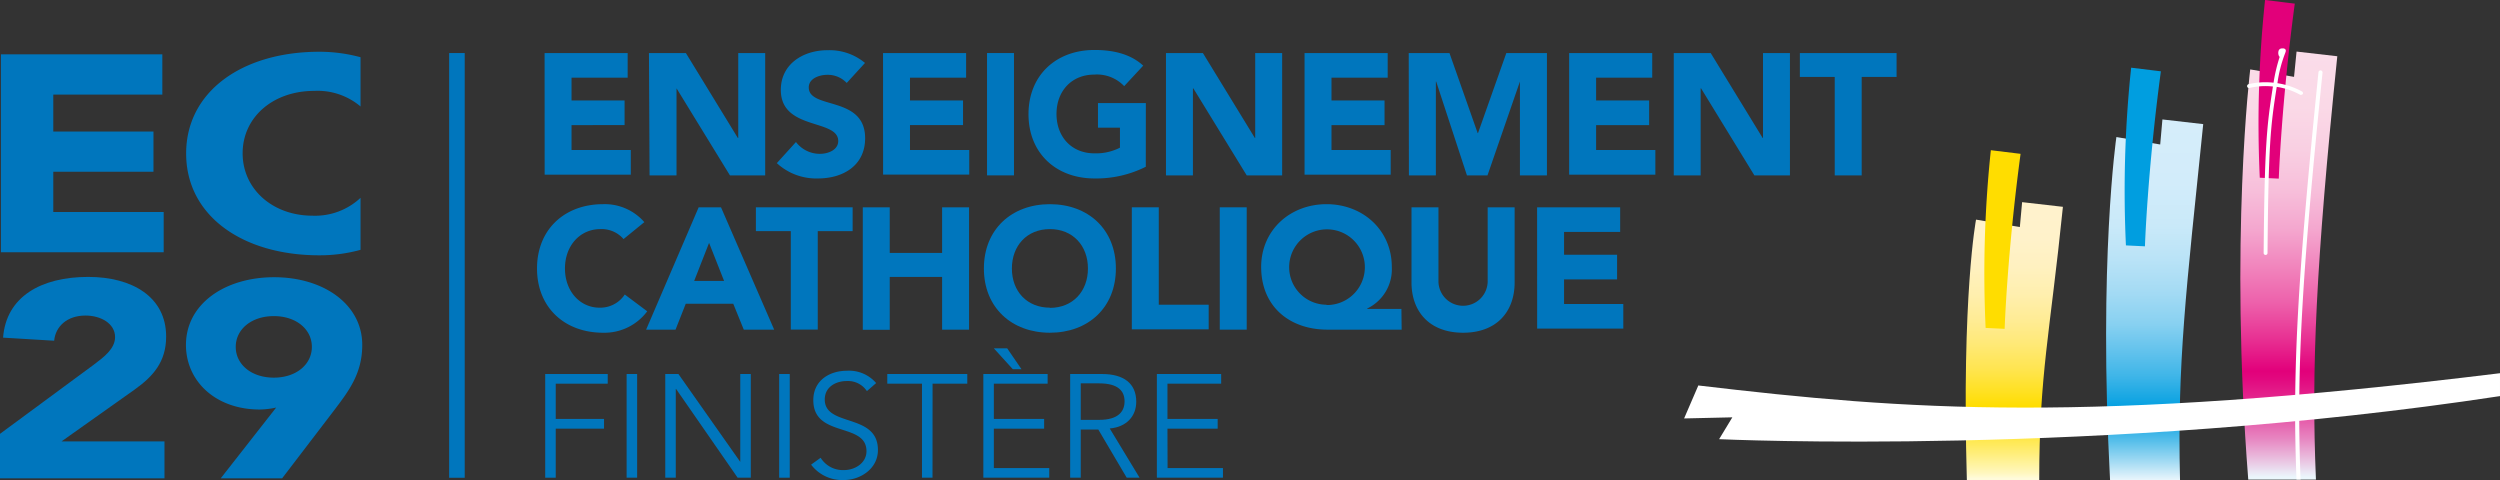 <?xml version="1.0" encoding="utf-8"?><svg id="Calque_1" data-name="Calque 1" xmlns="http://www.w3.org/2000/svg" xmlns:xlink="http://www.w3.org/1999/xlink" viewBox="0 0 406.27 78.06">
  <rect x="0" y="0" width="406.27" height="78.06" fill="#333333" stroke="none"/>
  <defs>
    <clipPath id="clip-path">
      <rect x="273.68" y="60.66" width="132.59" height="11.1" style="fill: none"/>
    </clipPath>
    <clipPath id="clip-path-2">
      <path d="M276,62.62,273.68,68l7.84-.19-2.15,3.56s61.93,2.9,126.9-7l0-3.72c-67.08,8.24-96.37,6-130.21,2" style="fill: none"/>
    </clipPath>
    <filter id="luminosity-noclip" x="272.51" y="-8235.48" width="134.91" height="32766" filterUnits="userSpaceOnUse" color-interpolation-filters="sRGB">
      <feFlood flood-color="#fff" result="bg"/>
      <feBlend in="SourceGraphic" in2="bg"/>
    </filter>
    <mask id="mask" x="272.51" y="-8235.48" width="134.91" height="32766" maskUnits="userSpaceOnUse">
      <g style="filter: url(#luminosity-noclip)"/>
    </mask>
    <linearGradient id="linear-gradient" x1="-304.65" y1="400.34" x2="-304.52" y2="400.34" gradientTransform="matrix(996.29, 0, -86.45, 1011.89, 338405.42, -405033.07)" gradientUnits="userSpaceOnUse">
      <stop offset="0" stop-color="#1a171b"/>
      <stop offset="0.01" stop-color="#1a171b"/>
      <stop offset="0.02" stop-color="#312e32"/>
      <stop offset="0.06" stop-color="#5c5a5c"/>
      <stop offset="0.1" stop-color="#838183"/>
      <stop offset="0.15" stop-color="#a5a3a5"/>
      <stop offset="0.2" stop-color="#c1c0c1"/>
      <stop offset="0.25" stop-color="#d8d7d8"/>
      <stop offset="0.32" stop-color="#e9e9ea"/>
      <stop offset="0.39" stop-color="#f6f6f6"/>
      <stop offset="0.49" stop-color="#fdfdfd"/>
      <stop offset="0.73" stop-color="#fff"/>
      <stop offset="0.78" stop-color="#fcfcfc"/>
      <stop offset="0.82" stop-color="#f3f3f3"/>
      <stop offset="0.85" stop-color="#e4e4e4"/>
      <stop offset="0.88" stop-color="#cececf"/>
      <stop offset="0.91" stop-color="#b2b1b3"/>
      <stop offset="0.93" stop-color="#908f91"/>
      <stop offset="0.96" stop-color="#676568"/>
      <stop offset="0.98" stop-color="#39373a"/>
      <stop offset="0.99" stop-color="#1a171b"/>
      <stop offset="1" stop-color="#1a171b"/>
    </linearGradient>
    <linearGradient id="linear-gradient-2" x1="371.93" y1="8.38" x2="371.93" y2="77.52" gradientUnits="userSpaceOnUse">
      <stop offset="0" stop-color="#fadce9"/>
      <stop offset="0.13" stop-color="#fad9e7"/>
      <stop offset="0.23" stop-color="#f9cfe2"/>
      <stop offset="0.33" stop-color="#f7beda"/>
      <stop offset="0.42" stop-color="#f4a6ce"/>
      <stop offset="0.5" stop-color="#f187be"/>
      <stop offset="0.59" stop-color="#ed61ab"/>
      <stop offset="0.67" stop-color="#e83494"/>
      <stop offset="0.75" stop-color="#e2017b"/>
      <stop offset="0.75" stop-color="#e2007a"/>
      <stop offset="0.77" stop-color="#e2097f"/>
      <stop offset="0.81" stop-color="#e3238c"/>
      <stop offset="0.85" stop-color="#e54ca2"/>
      <stop offset="0.91" stop-color="#e786c1"/>
      <stop offset="0.97" stop-color="#eacee7"/>
      <stop offset="1" stop-color="#ebf6fc"/>
    </linearGradient>
    <linearGradient id="linear-gradient-3" x1="350.16" y1="19.89" x2="350.16" y2="78.09" gradientUnits="userSpaceOnUse">
      <stop offset="0" stop-color="#d5edfa"/>
      <stop offset="0.17" stop-color="#d2ecfa"/>
      <stop offset="0.29" stop-color="#c9e9f9"/>
      <stop offset="0.38" stop-color="#bae3f7"/>
      <stop offset="0.47" stop-color="#a5dbf4"/>
      <stop offset="0.56" stop-color="#89d1f1"/>
      <stop offset="0.63" stop-color="#67c4ed"/>
      <stop offset="0.71" stop-color="#3eb5e8"/>
      <stop offset="0.78" stop-color="#10a4e2"/>
      <stop offset="0.8" stop-color="#009ee0"/>
      <stop offset="0.82" stop-color="#0ba2e1"/>
      <stop offset="0.85" stop-color="#28ade5"/>
      <stop offset="0.89" stop-color="#57bfea"/>
      <stop offset="0.94" stop-color="#99d7f2"/>
      <stop offset="1" stop-color="#ebf6fc"/>
    </linearGradient>
    <linearGradient id="linear-gradient-4" x1="327.34" y1="33.08" x2="327.34" y2="77.76" gradientUnits="userSpaceOnUse">
      <stop offset="0" stop-color="#fff2cd"/>
      <stop offset="0.13" stop-color="#fff2ca"/>
      <stop offset="0.23" stop-color="#fff1c0"/>
      <stop offset="0.33" stop-color="#ffefae"/>
      <stop offset="0.42" stop-color="#ffec96"/>
      <stop offset="0.51" stop-color="#ffe977"/>
      <stop offset="0.6" stop-color="#ffe551"/>
      <stop offset="0.68" stop-color="#ffe124"/>
      <stop offset="0.74" stop-color="#fd0"/>
      <stop offset="0.77" stop-color="#ffde09"/>
      <stop offset="0.81" stop-color="#ffe120"/>
      <stop offset="0.85" stop-color="#ffe746"/>
      <stop offset="0.91" stop-color="#ffee7b"/>
      <stop offset="0.98" stop-color="#fff7be"/>
      <stop offset="1" stop-color="#fffbdb"/>
    </linearGradient>
    <filter id="luminosity-noclip-2" x="272.51" y="60.66" width="134.91" height="13.61" filterUnits="userSpaceOnUse" color-interpolation-filters="sRGB">
      <feFlood flood-color="#fff" result="bg"/>
      <feBlend in="SourceGraphic" in2="bg"/>
    </filter>
    <mask id="mask-2" x="272.51" y="60.66" width="134.91" height="13.61" maskUnits="userSpaceOnUse">
      <g style="isolation: isolate;filter: url(#luminosity-noclip-2)">
        <g style="clip-path: url(#clip-path)">
          <g style="isolation: isolate">
            <g style="clip-path: url(#clip-path-2)">
              <g style="mask: url(#mask)">
                <polygon points="272.51 74.27 406.27 74.27 407.43 60.66 273.68 60.66 272.51 74.27" style="mix-blend-mode: multiply;fill: url(#linear-gradient)"/>
              </g>
            </g>
          </g>
        </g>
      </g>
    </mask>
    <linearGradient id="linear-gradient-5" x1="273.68" y1="66.21" x2="406.27" y2="66.21" gradientUnits="userSpaceOnUse">
      <stop offset="0" stop-color="#093"/>
      <stop offset="0.01" stop-color="#093"/>
      <stop offset="0.11" stop-color="#093"/>
      <stop offset="0.73" stop-color="#093"/>
      <stop offset="0.96" stop-color="#093"/>
      <stop offset="0.99" stop-color="#093"/>
      <stop offset="1" stop-color="#093"/>
    </linearGradient>
  </defs>
  <g>
    <path d="M.15,8.83H26.38v6.54H8.66v6H24.94v6.54H8.66v6.54H26.6V41H.15Z" style="fill: #0076bd"/>
    <path d="M0,70.5,15.22,59.28c1.55-1.18,3.48-2.55,3.48-4.5,0-2.18-2.27-3.5-4.81-3.5-3,0-4.87,1.78-5.09,4.09l-8.3-.5C1,48.24,6.64,45,14.33,45,21.47,45,27,48.24,27,54.69c0,4.14-2.15,6.5-5.14,8.63L10,71.73H26.73v6H0Z" style="fill: #0076bd"/>
    <path d="M44.88,66.23a13,13,0,0,1-2.66.32c-7.22,0-12-4.64-12-10.5,0-6.63,6.29-11,14.33-11s14.32,4.41,14.32,11c0,4.64-2.17,7.46-4.61,10.68l-8.41,11H35.87Zm-.38-4.86c3.63,0,6.18-2.14,6.18-5s-2.55-5-6.18-5-6.19,2.14-6.19,5S40.86,61.37,44.5,61.37Z" style="fill: #0076bd"/>
    <path d="M58.59,32.15a10.8,10.8,0,0,1-7.82,2.9c-6.4,0-11.34-4.27-11.34-10.14s4.94-10.14,11.63-10.14a10.82,10.82,0,0,1,7.53,2.53v-8a25.66,25.66,0,0,0-6.68-.89c-12.53,0-21.66,6.45-21.66,16.54s9.13,16.54,21.66,16.54a25,25,0,0,0,6.68-.89Z" style="fill: #0076bd"/>
  </g>
  <g>
    <path d="M372.8,12.49l-7.12-1.21s-3.39,27.59-.32,66.66h11c-.77-18,0-35,3.47-68.8l-6.62-.76Z" style="fill: url(#linear-gradient-2)"/>
    <path d="M351.05,23.48l-7.12-1.21S341,42.33,342.9,78h11.37c-.46-19.11,1-30.78,3.77-57.83l-6.63-.76Z" style="fill: url(#linear-gradient-3)"/>
    <path d="M328.24,36.9l-7.12-1.21S318.77,48,319.63,78l11.76,0c0-17.14,1.75-23.78,3.85-44.39l-6.63-.76Z" style="fill: url(#linear-gradient-4)"/>
    <path d="M368.09,0a190.3,190.3,0,0,0-.86,28.88l3.09.15s.41-12.15,2.6-28.44Z" style="fill: #e2007a"/>
    <path d="M346.33,11a189.52,189.52,0,0,0-.85,28.88l3.09.15s.4-12.15,2.59-28.44Z" style="fill: #009ee0"/>
    <path d="M323.53,24.41a189.52,189.52,0,0,0-.85,28.88l3.09.15s.4-12.15,2.59-28.44Z" style="fill: #fd0"/>
    <path d="M374.1,14.87a12.22,12.22,0,0,0-4-1.35,21.58,21.58,0,0,1,1.24-4.84c.11-.29.18-.47.06-.65a.51.51,0,0,0-.47-.16h-.09a.57.57,0,0,0-.5.26,1.15,1.15,0,0,0,0,.95.28.28,0,0,0,.13.15,26.73,26.73,0,0,0-1,4.21,12,12,0,0,0-4.06.24.33.33,0,0,0-.23.39.31.31,0,0,0,.39.22,11.27,11.27,0,0,1,3.8-.23c-1,6.39-1.36,9.48-1.51,27.05a.31.31,0,0,0,.31.32h0a.31.31,0,0,0,.32-.31c.15-17.55.48-20.61,1.5-27a11.22,11.22,0,0,1,3.82,1.29.42.42,0,0,0,.15,0,.32.32,0,0,0,.28-.17A.32.32,0,0,0,374.1,14.87Z" style="fill: #fff"/>
    <g>
      <g style="isolation: isolate">
        <g style="isolation: isolate">
          <path d="M276,62.62,273.68,68l7.84-.18-2.15,3.55s61.93,2.9,126.9-7l0-3.72c-67.08,8.24-96.37,6-130.21,2" style="fill: #fff"/>
        </g>
      </g>
      <g style="mask: url(#mask-2)">
        <path d="M276,62.62,273.68,68l7.84-.19-2.15,3.56s8.42.39,22.31.4h.2c23.8,0,63.49-1.16,104.39-7.39v-.07l0-3.65c-67.08,8.24-96.37,6-130.21,2" style="fill: url(#linear-gradient-5)"/>
      </g>
    </g>
    <path d="M373.21,77.93h.65v0c-.67-17.49.13-32.33,3.57-66.12a.34.34,0,0,0-.3-.37.33.33,0,0,0-.36.3c-3.44,33.83-4.25,48.69-3.57,66.21Z" style="fill: #fff"/>
  </g>
  <rect x="72.99" y="8.62" width="2.53" height="69.02" style="fill: #0076bd"/>
  <g>
    <path d="M88.5,8.62H102v4H92.88v3.71h8.62v4H92.88v4.05h9.63v4h-14Z" style="fill: #0076bd"/>
    <path d="M105.46,8.62h6l8.45,13.81h.06V8.62h4.38V28.5h-5.73l-8.68-14.15h0V28.5h-4.38Z" style="fill: #0076bd"/>
    <path d="M137.6,13.48a4.22,4.22,0,0,0-3.17-1.32c-1.24,0-3,.56-3,2.05,0,3.62,9.16,1.29,9.16,8.25,0,4.44-3.57,6.54-7.67,6.54a9.44,9.44,0,0,1-6.68-2.49l3.11-3.43A4.87,4.87,0,0,0,133.22,25c1.43,0,3-.67,3-2.08,0-3.65-9.33-1.68-9.33-8.31,0-4.24,3.68-6.45,7.58-6.45a9,9,0,0,1,6.1,2.07Z" style="fill: #0076bd"/>
    <path d="M143.5,8.62H157v4h-9.12v3.71h8.62v4h-8.62v4.05h9.63v4h-14Z" style="fill: #0076bd"/>
    <path d="M160.4,8.62h4.38V28.5H160.4Z" style="fill: #0076bd"/>
    <path d="M186.2,27.1a17.91,17.91,0,0,1-8.34,1.9c-6.2,0-10.72-4.07-10.72-10.44s4.52-10.44,10.72-10.44c3.15,0,5.93.7,7.92,2.55L182.69,14a6.1,6.1,0,0,0-4.83-1.88c-3.73,0-6.17,2.69-6.17,6.4s2.44,6.4,6.17,6.4A8.6,8.6,0,0,0,182,24V20.75h-3.57v-4h7.78Z" style="fill: #0076bd"/>
    <path d="M189.48,8.62h6l8.45,13.81h.05V8.62h4.38V28.5H202.6l-8.68-14.15h-.06V28.5h-4.38Z" style="fill: #0076bd"/>
    <path d="M212,8.62h13.51v4h-9.13v3.71H225v4h-8.62v4.05H226v4H212Z" style="fill: #0076bd"/>
    <path d="M228.93,8.62h6.62l4.58,13h.06l4.6-13h6.6V28.5H247V13.25H247L241.73,28.5h-3.34l-5-15.25h-.05V28.5h-4.38Z" style="fill: #0076bd"/>
    <path d="M255,8.62h13.5v4h-9.12v3.71H268v4h-8.62v4.05h9.63v4H255Z" style="fill: #0076bd"/>
    <path d="M272,8.62h6l8.45,13.81h.05V8.62h4.38V28.5H285.1l-8.67-14.15h-.06V28.5H272Z" style="fill: #0076bd"/>
    <path d="M298.16,12.5h-5.67V8.62h15.72V12.5h-5.67v16h-4.38Z" style="fill: #0076bd"/>
    <path d="M101.33,38.85a4.7,4.7,0,0,0-3.76-1.62c-3.31,0-5.76,2.69-5.76,6.4S94.26,50,97.43,50a4.76,4.76,0,0,0,4.1-2.14l3.65,2.73A8.68,8.68,0,0,1,98,54.07c-6.21,0-10.73-4.07-10.73-10.44S91.78,33.18,98,33.18a8.53,8.53,0,0,1,6.71,2.92Z" style="fill: #0076bd"/>
    <path d="M113.54,33.69h3.63l8.64,19.88h-4.94l-1.71-4.21h-7.72l-1.66,4.21H105Zm1.69,5.78-2.42,6.18h4.86Z" style="fill: #0076bd"/>
    <path d="M128.51,37.56h-5.67V33.69h15.72v3.87h-5.67v16h-4.38Z" style="fill: #0076bd"/>
    <path d="M140.21,33.69h4.38V41.1h8.51V33.69h4.38V53.57H153.1V45h-8.51v8.6h-4.38Z" style="fill: #0076bd"/>
    <path d="M170.62,33.18c6.2,0,10.72,4.07,10.72,10.45s-4.52,10.44-10.72,10.44S159.89,50,159.89,43.63,164.41,33.18,170.62,33.18Zm0,16.85c3.73,0,6.18-2.7,6.18-6.4s-2.45-6.4-6.18-6.4-6.18,2.69-6.18,6.4S166.89,50,170.62,50Z" style="fill: #0076bd"/>
    <path d="M183.93,33.69h4.38V49.52h8.11v4H183.93Z" style="fill: #0076bd"/>
    <path d="M198.22,33.69h4.38V53.57h-4.38Z" style="fill: #0076bd"/>
    <path d="M227.78,53.57H215.73c-6.2,0-10.78-3.79-10.78-10.19,0-6,4.72-10.2,10.62-10.2s10.61,4.21,10.61,10.2a7.08,7.08,0,0,1-4,6.76v.06h5.56Zm-12.21-4a6.15,6.15,0,1,0-6.07-6.14A6.09,6.09,0,0,0,215.57,49.52Z" style="fill: #0076bd"/>
    <path d="M246.14,45.9c0,4.69-2.86,8.17-8.37,8.17s-8.39-3.48-8.39-8.17V33.69h4.38v12a4,4,0,1,0,8,0v-12h4.38Z" style="fill: #0076bd"/>
    <path d="M249.79,33.69h13.5v4h-9.12v3.71h8.62v4h-8.62v4h9.63v4h-14Z" style="fill: #0076bd"/>
    <path d="M90.31,77.63H88.6V60.78H98.76v1.57H90.31v5.73h7.85v1.58H90.31Z" style="fill: #0076bd"/>
    <path d="M103.54,77.63h-1.71V60.78h1.71Z" style="fill: #0076bd"/>
    <path d="M120.3,75.06h0V60.78h1.71V77.63h-2.14l-10-14.42h-.05V77.63h-1.71V60.78h2.14Z" style="fill: #0076bd"/>
    <path d="M128.34,77.63h-1.72V60.78h1.72Z" style="fill: #0076bd"/>
    <path d="M140.88,63.56a3.7,3.7,0,0,0-3.26-1.64c-1.76,0-3.59.93-3.59,3,0,4.54,8.64,2.14,8.64,8.21,0,3.07-2.88,4.88-5.55,4.88a6.35,6.35,0,0,1-5.31-2.5l1.55-1.12a4.25,4.25,0,0,0,3.83,2c1.69,0,3.62-1.1,3.62-3.07,0-4.76-8.64-2.12-8.64-8.29,0-3.26,2.71-4.78,5.45-4.78a5.8,5.8,0,0,1,4.76,2Z" style="fill: #0076bd"/>
    <path d="M151.54,77.63h-1.71V62.35h-5.64V60.78h13v1.57h-5.64Z" style="fill: #0076bd"/>
    <path d="M161.51,76.06h9v1.57H159.8V60.78h10.45v1.57h-8.74v5.73h8.17v1.58h-8.17Zm0-19.45h2.17L166,60h-1.41Z" style="fill: #0076bd"/>
    <path d="M175.63,77.63h-1.72V60.78h5.19c3.43,0,5.55,1.47,5.55,4.5,0,2.33-1.55,4.11-4.31,4.35l4.85,8H183.1l-4.62-7.83h-2.85Zm0-9.4h3c3.07,0,4.12-1.34,4.12-3s-1-2.93-4.12-2.93h-3Z" style="fill: #0076bd"/>
    <path d="M189.74,76.06h9v1.57H188V60.78h10.45v1.57h-8.73v5.73h8.16v1.58h-8.16Z" style="fill: #0076bd"/>
  </g>
</svg>
